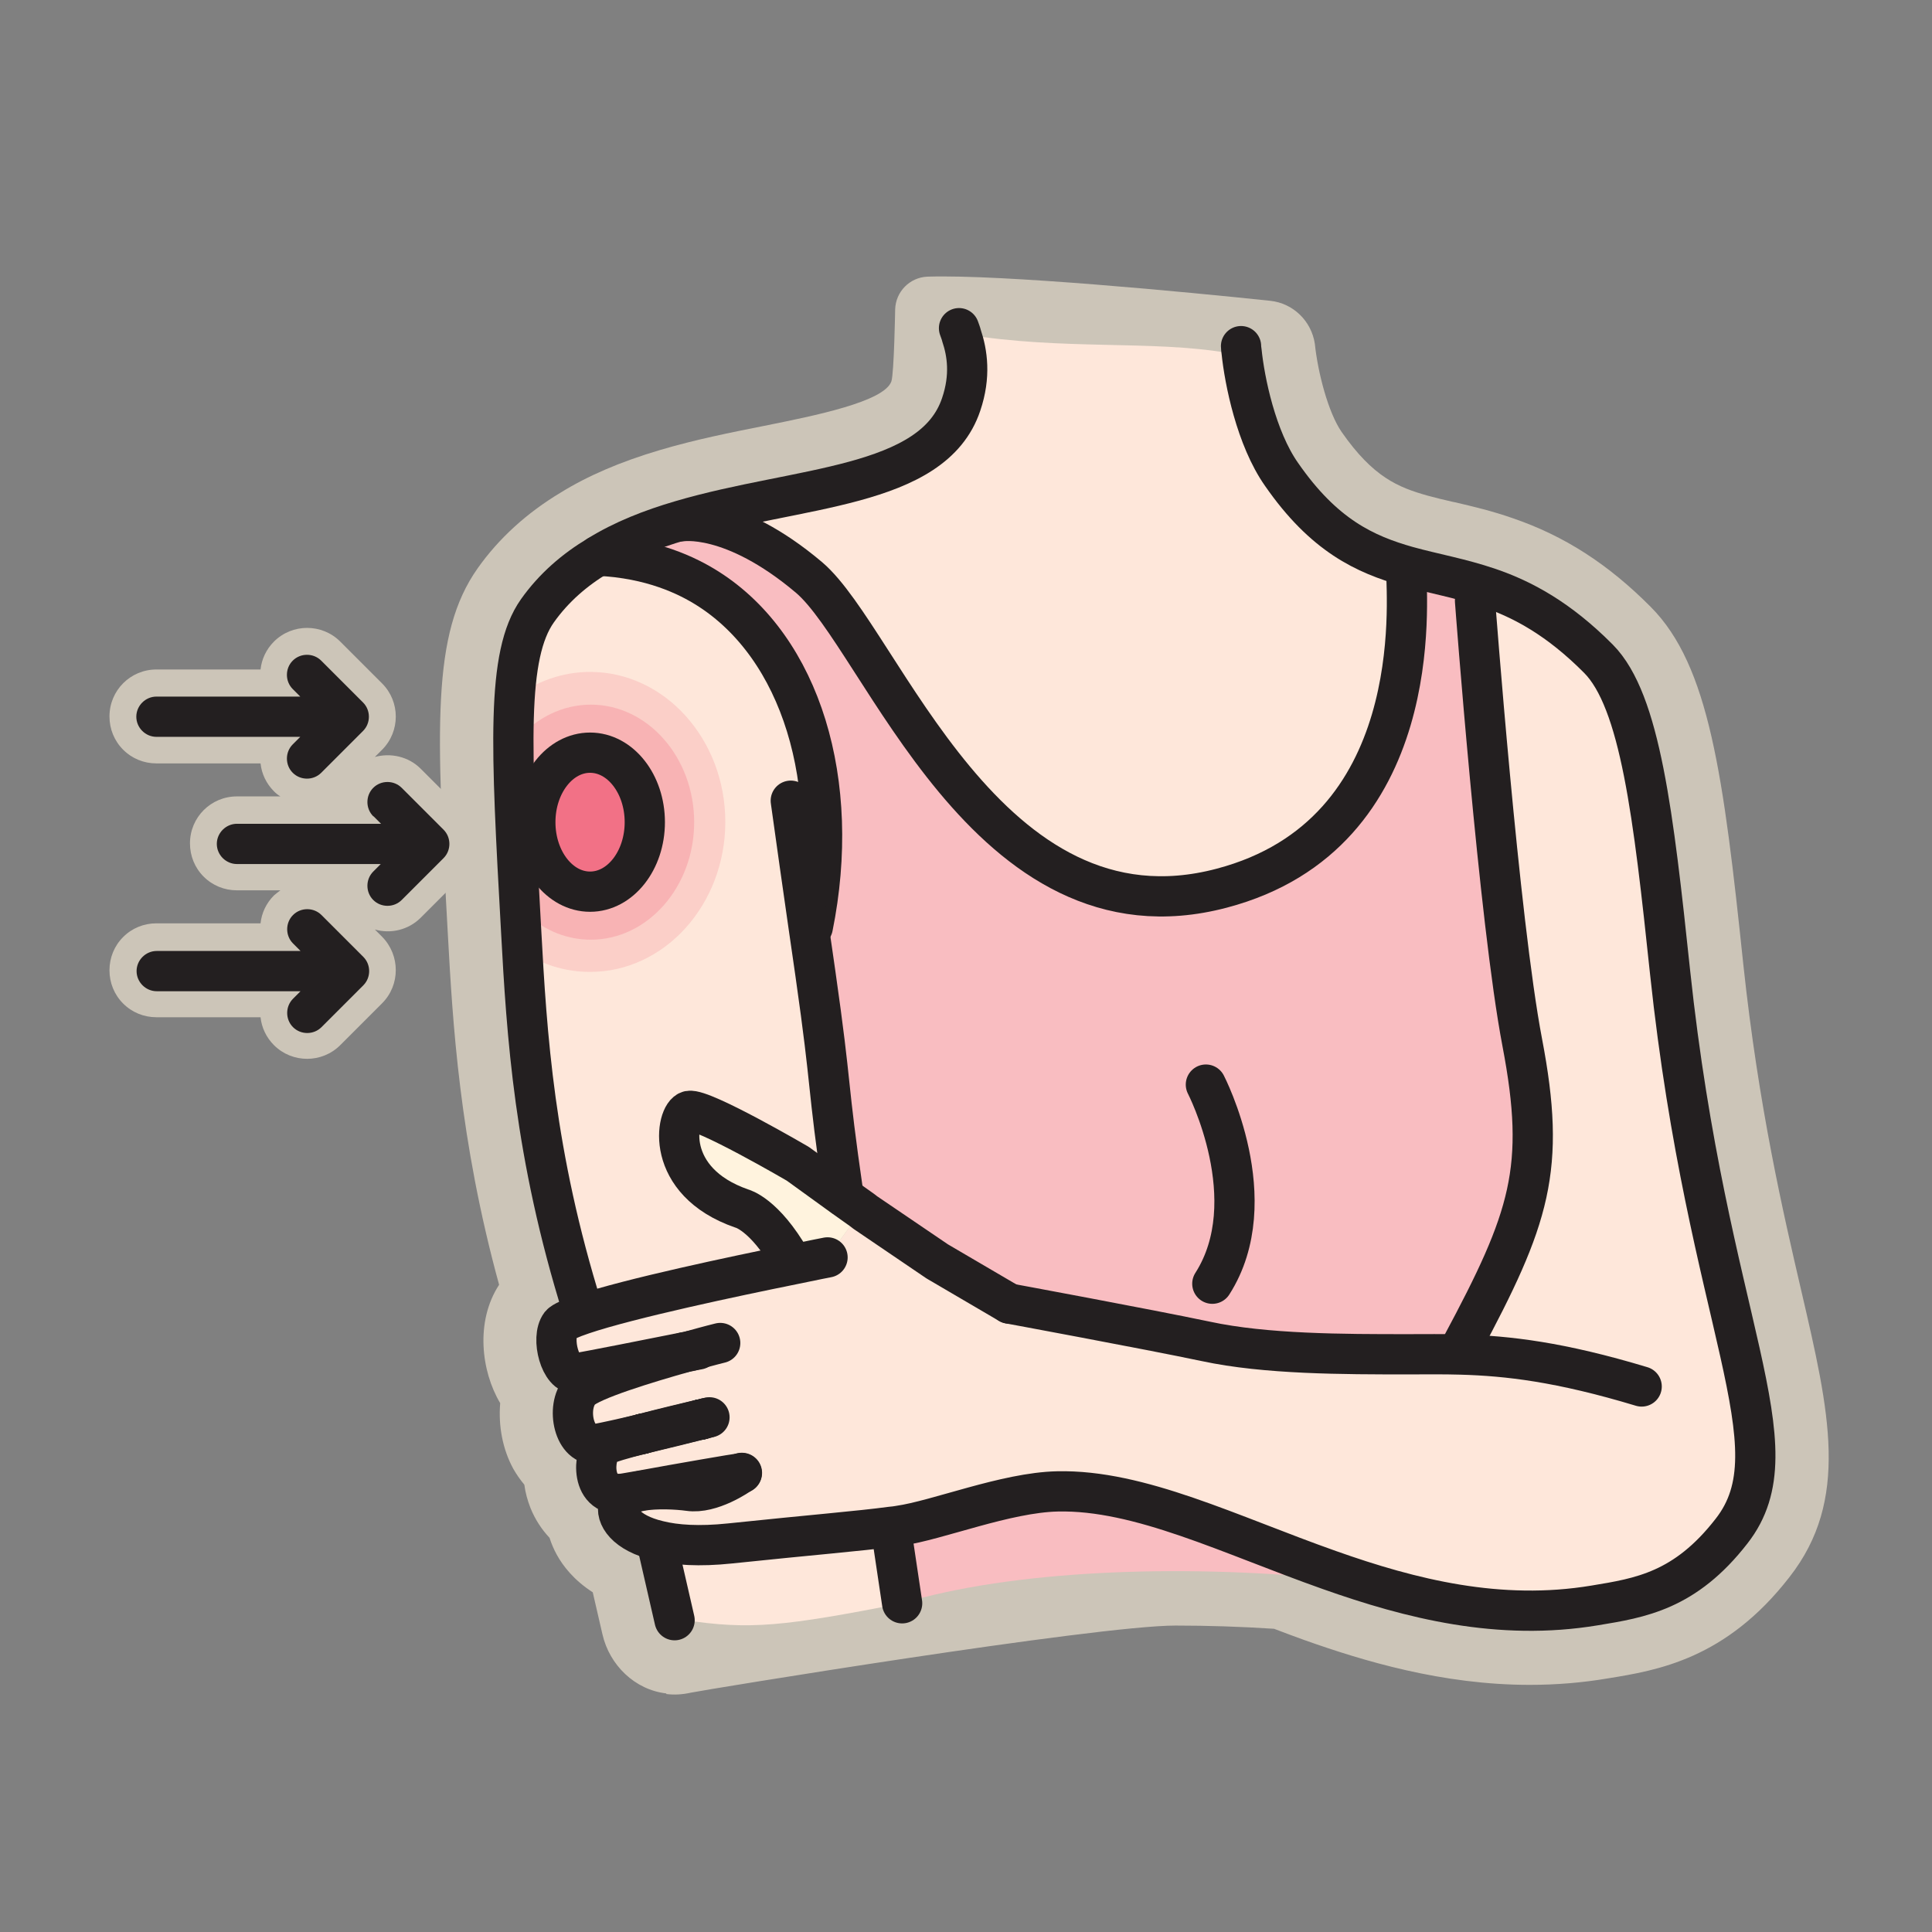 <svg viewBox="0 0 72 72" xmlns="http://www.w3.org/2000/svg">
  <rect x="0" y="0" width="72" height="72" fill="#808080" stroke="none"/>
  <defs>
    <style>
      .cls-1 {
        fill: none;
      }

      .cls-1, .cls-2 {
        stroke: #231f20;
        stroke-linecap: round;
        stroke-linejoin: round;
        stroke-width: 1.5px;
      }

      .cls-3 {
        fill: #f9bdc1;
      }

      .cls-4 {
        fill: #231f20;
      }

      .cls-5 {
        isolation: isolate;
      }

      .cls-6 {
        opacity: .2;
      }

      .cls-6, .cls-7 {
        mix-blend-mode: multiply;
      }

      .cls-6, .cls-7, .cls-2 {
        fill: #f27186;
      }

      .cls-7 {
        opacity: .3;
      }

      .cls-8 {
        fill: #fee7da;
      }

      .cls-9 {
        fill: #fff;
        opacity: 0;
      }

      .cls-10 {
        opacity: .6;
      }

      .cls-11 {
        fill: #fff3de;
      }
    </style>
  </defs>
  <g class="cls-5">
    <g data-name="Layer 2" id="Layer_2">
      <g data-name="Layer 1" id="Layer_1-2">
        <g>
          <rect height="72" width="72" class="cls-9"></rect>
          <g>
            <g class="cls-10">
              <path d="M24.84,63.11c-1.18-.13-2.13-1.06-2.39-2.21l-.36-1.56c-.7-.45-1.11-.98-1.34-1.4-.11-.2-.2-.41-.27-.63-.3-.32-.54-.69-.71-1.11-.11-.28-.19-.57-.23-.87-.15-.18-.29-.38-.41-.59-.4-.73-.56-1.6-.49-2.44,0,0,0,0,0-.01-.71-1.19-.93-3.05-.04-4.41-1.49-5.44-1.73-9.81-1.91-13.06-.43-7.68-.62-11.19,1.11-13.64.79-1.12,1.84-2.07,3.09-2.82,1-.62,2.22-1.15,3.71-1.59,1.32-.39,2.62-.65,3.88-.9,1.89-.38,4.48-.9,4.74-1.66.1-.31.14-2.68.14-2.68.02-.66.54-1.19,1.2-1.22,2.79-.09,9.75.58,12.78.9.85.09,1.53.75,1.66,1.6,0,0,0,0,0,0,.11,1.07.5,2.57,1,3.29,1.17,1.68,2.1,2.06,3.2,2.37.3.08.61.16.93.23,0,0,.1.02.1.02.64.15,1.37.32,2.14.59,1.93.66,3.56,1.71,5.15,3.31,2.18,2.19,2.71,6.29,3.45,13.34.57,5.32,1.49,9.26,2.16,12.15,1.05,4.52,1.81,7.78-.44,10.66-2.37,3.06-4.92,3.48-6.78,3.78-.94.16-1.92.24-2.9.24-3.26,0-6.2-.89-8.4-1.67-.36-.13-.71-.26-1.05-.39l-.08-.03c-1.23-.08-2.46-.12-3.67-.12-2.99,0-17.65,2.41-18.06,2.5-.31.07-.62.09-.93.05Z" class="cls-11"></path>
              <path d="M17.24,30.21l-1.56-1.56c-.46-.46-1.12-.6-1.71-.44l.27-.27c.68-.68.68-1.79,0-2.47l-1.56-1.56c-.68-.68-1.79-.68-2.47,0-.29.29-.46.66-.5,1.04h-3.88c-.97,0-1.75.78-1.75,1.75,0,.47.18.91.51,1.24.33.33.77.51,1.24.51h3.88c.04.38.21.75.5,1.04.07.07.15.14.24.19h-1.62c-.97,0-1.75.78-1.75,1.75,0,.47.18.91.51,1.24.33.33.77.51,1.24.51h1.62c-.08.06-.16.12-.24.19-.29.29-.46.66-.5,1.04h-3.88c-.47,0-.91.18-1.24.51s-.51.77-.51,1.24c0,.47.18.91.51,1.24.33.33.77.51,1.24.51h3.88c.04.38.21.75.5,1.04.68.68,1.79.68,2.47,0l1.56-1.56c.68-.68.68-1.79,0-2.48l-.27-.27c.59.17,1.25.02,1.71-.44l1.56-1.56c.68-.68.68-1.79,0-2.47Z" class="cls-11"></path>
            </g>
            <g>
              <g>
                <path d="M23.96,53.43c.81-.19,1.69-.41,2.15-.53-.47.11-1.36.32-2.15.53ZM26.13,52.9c.09-.02.17-.04.22-.06-.05.01-.13.03-.22.06ZM54.45,50.48l.02-.33c2.55-4.76,3.16-6.59,2.26-11.3-.87-4.55-1.76-16.46-1.76-16.46l.52-.48c1.26.43,2.6,1.15,4.08,2.64,1.56,1.57,2.05,5.83,2.67,11.69,1.4,13.13,4.77,17.65,2.29,20.82-1.73,2.23-3.4,2.49-5.1,2.77-3.55.59-6.84-.24-9.89-1.32-3.71-1.31-7.07-3-10.13-2.93-1.92.04-4.48,1.08-5.9,1.28-.1.02-.2.03-.31.04-1.18.16-2.95.3-6,.62-1.14.12-2.02.06-2.66-.1-1.23-.29-1.62-.93-1.48-1.36.08-.27.41-.42.83-.5.58-.1,1.34-.06,1.78,0,.83.12,1.85-.58,1.97-.66-.19.02-2.34.39-3.75.65-.22.04-.41.07-.58.1-1.36.25-1.21-1.51-.81-1.77.15-.1.74-.27,1.42-.44-.7.17-1.35.31-1.67.37-.86.15-1.18-1.38-.62-1.99.37-.39,2.48-1.03,3.9-1.43-1.1.22-3.66.73-4.07.79-.57.09-.95-1.32-.57-1.82.08-.1.38-.23.82-.38,1.74-.59,5.72-1.43,7.8-1.85.81-.17,1.33-.27,1.33-.27l1.28-1.77.13.1,2.68,1.82,2.68,1.57s5.09.94,7.33,1.41c2.23.48,5.13.48,7.52.48.67,0,1.32-.01,1.99.01Z" class="cls-8"></path>
                <path d="M56.73,38.85c.9,4.71.29,6.54-2.26,11.3l-.02.33c-.67-.02-1.32-.01-1.99-.01-2.39,0-5.29,0-7.52-.48-2.24-.47-7.33-1.41-7.33-1.41l-2.68-1.57-2.68-1.82-.13-.1-.69-.49h.01c-.65-4.49-.41-3.82-1.05-8.3-.08-.58-.17-1.16-.25-1.73l.15-.02c1.09-5.4-.44-10.41-3.9-12.61-.77-.49-2.11-1.14-4.1-1.23.93-.58,1.99-.99,3.08-1.31v.03s1.89-.35,4.78,2.09c2.71,2.3,6.61,13.9,15.38,11.58,7.67-2.02,6.88-10.75,6.88-11.83l.05-.16c.98.27,1.97.44,3.03.8l-.52.48s.89,11.91,1.76,16.46Z" class="cls-3"></path>
                <path d="M52.46,21.11l-.05.16c0,1.08.79,9.81-6.88,11.83-8.77,2.32-12.67-9.28-15.38-11.58-2.89-2.44-4.77-2.09-4.77-2.09v-.03c4.36-1.29,9.39-1.19,10.44-4.33.36-1.06.23-1.92.01-2.57l.13-.04c3.65.6,6.94.21,9.78.69l.53-.05c.11,1.08.54,3.23,1.49,4.58,1.58,2.28,3.11,2.98,4.7,3.43Z" class="cls-8"></path>
                <path d="M49.54,58.51l-.11.31c-5.57-.53-11.71-.3-15.81.93l-.39-2.61-.03-.24c.11-.01.21-.02.31-.04,1.42-.2,3.98-1.24,5.9-1.28,3.06-.07,6.42,1.62,10.13,2.93Z" class="cls-3"></path>
                <path d="M33.23,57.14l.39,2.61c-4.42.86-5.66,1-8.14.62h-.34s-.64-2.78-.64-2.78l.04-.17c.64.16,1.52.22,2.66.1,3.05-.32,4.82-.46,6-.62l.03.24Z" class="cls-8"></path>
                <path d="M32.12,45.09l-1.28,1.77s-.52.1-1.33.27l-.04-.17c-.99-1.72-1.82-1.92-1.82-1.92-2.93-1.01-2.47-3.53-1.97-3.64.51-.1,4.05,1.97,4.05,1.97l1.7,1.23.69.49Z" class="cls-11"></path>
                <path d="M30.14,34.57c.08.57.17,1.15.25,1.73.64,4.48.4,3.81,1.05,8.29h-.01s-1.7-1.22-1.7-1.22c0,0-3.54-2.07-4.05-1.97-.5.11-.96,2.63,1.97,3.64,0,0,.83.2,1.82,1.92l.04.17c-2.08.42-6.06,1.26-7.8,1.85v-.18c-1.81-5.79-2.08-10.26-2.29-14.14-.38-6.84-.56-10.25.61-11.9.61-.86,1.39-1.53,2.26-2.05,1.99.09,3.33.74,4.1,1.23,3.46,2.2,4.99,7.21,3.9,12.61l-.15.02Z" class="cls-8"></path>
                <path d="M19.18,26c.8-.6,1.77-.96,2.81-.96,2.78,0,5.04,2.51,5.04,5.59s-2.26,5.59-5.04,5.59c-.83,0-1.61-.22-2.3-.62" class="cls-6"></path>
                <path d="M19.3,27.54c.7-.79,1.66-1.28,2.72-1.28,2.12,0,3.85,1.97,3.85,4.38s-1.73,4.38-3.85,4.38c-.88,0-1.69-.33-2.33-.9" class="cls-7"></path>
              </g>
              <g>
                <path d="M21.71,48.8c-1.81-5.79-2.08-10.26-2.29-14.14-.38-6.84-.56-10.25.61-11.9.61-.86,1.39-1.53,2.26-2.05.93-.58,1.99-.99,3.08-1.31,4.37-1.29,9.4-1.19,10.45-4.33.36-1.06.23-1.92.01-2.57-.02-.09-.06-.18-.09-.27" class="cls-1"></path>
                <path d="M22.29,20.71c1.99.09,3.33.74,4.1,1.23,3.46,2.2,4.99,7.21,3.9,12.61" class="cls-1"></path>
                <path d="M29.47,29.84c.22,1.57.44,3.15.67,4.73.08.57.17,1.15.25,1.73.64,4.48.4,3.81,1.05,8.29" class="cls-1"></path>
                <path d="M37.61,48.58l-2.68-1.57-2.68-1.82-.13-.1-.69-.49-1.7-1.23s-3.54-2.07-4.05-1.97c-.5.11-.96,2.63,1.97,3.64,0,0,.83.2,1.82,1.92" class="cls-1"></path>
                <path d="M25.76,50.34c.17-.03.27-.05.27-.05" class="cls-1"></path>
                <path d="M30.84,46.86s-.52.1-1.33.27c-2.08.42-6.06,1.26-7.8,1.85-.44.15-.74.28-.82.38-.38.5,0,1.91.57,1.82.41-.06,2.97-.57,4.07-.79" class="cls-1"></path>
                <path d="M27.65,54.89h-.01c-.12.09-1.14.79-1.97.67-.44-.06-1.2-.1-1.78,0-.42.08-.75.23-.83.5-.14.43.25,1.07,1.48,1.36.64.16,1.52.22,2.66.1,3.05-.32,4.82-.46,6-.62.11-.01.21-.02.31-.04,1.42-.2,3.98-1.24,5.9-1.28,3.06-.07,6.42,1.62,10.13,2.93,3.05,1.08,6.34,1.91,9.89,1.32,1.7-.28,3.37-.54,5.1-2.77,2.48-3.17-.89-7.69-2.29-20.82-.62-5.86-1.11-10.12-2.67-11.69-1.48-1.49-2.82-2.21-4.08-2.64-1.06-.36-2.05-.53-3.03-.8-1.59-.45-3.12-1.15-4.7-3.43-.95-1.35-1.38-3.5-1.49-4.58-.01-.07-.02-.14-.02-.2" class="cls-1"></path>
                <path d="M23.92,53.44c-.68.17-1.27.34-1.42.44-.4.26-.55,2.02.81,1.77.17-.03.36-.06.58-.1,1.41-.26,3.56-.63,3.75-.65" class="cls-1"></path>
                <path d="M26.11,52.9c-.47.11-1.36.32-2.15.53" class="cls-1"></path>
                <path d="M26.44,52.82s-.03.01-.09.02c-.05.01-.13.03-.22.06" class="cls-1"></path>
                <path d="M26.13,52.9c.09-.02.17-.04.22-.06" class="cls-1"></path>
                <path d="M26.13,52.9h-.02" class="cls-1"></path>
                <path d="M23.96,53.43c.81-.19,1.69-.41,2.15-.53" class="cls-1"></path>
                <path d="M23.96,53.43h0s-.02,0-.03.01" class="cls-1"></path>
                <path d="M26.84,50.05s-.45.11-1.08.29c-.08.02-.15.04-.23.05-1.42.4-3.53,1.04-3.9,1.43-.56.61-.24,2.14.62,1.99.32-.06.97-.2,1.67-.37" class="cls-1"></path>
                <path d="M37.61,48.58s5.09.94,7.33,1.41c2.23.48,5.13.48,7.52.48.67,0,1.32-.01,1.99.01,1.74.05,3.68.27,6.73,1.19" class="cls-1"></path>
                <path d="M25.38,19.43s1.88-.35,4.77,2.09c2.71,2.3,6.61,13.9,15.38,11.58,7.67-2.02,6.88-10.75,6.88-11.83" class="cls-1"></path>
                <path d="M44.94,40.42s2.23,4.31.24,7.42" class="cls-1"></path>
                <path d="M54.97,22.39s.89,11.91,1.76,16.46c.9,4.71.29,6.54-2.26,11.3" class="cls-1"></path>
                <line y2="60.38" x2="25.14" y1="57.59" x1="24.5" class="cls-1"></line>
                <line y2="59.75" x2="33.62" y1="57.14" x1="33.23" class="cls-1"></line>
              </g>
            </g>
            <ellipse ry="2.59" rx="2.04" cy="30.64" cx="21.99" class="cls-2"></ellipse>
            <g>
              <path d="M10.92,34.1c-.29.29-.29.77,0,1.06l.28.28h-5.36c-.41,0-.75.34-.75.75s.34.75.75.75h5.36s-.28.28-.28.28c-.29.29-.29.77,0,1.06s.77.29,1.06,0l1.56-1.56c.29-.29.29-.77,0-1.06l-1.56-1.56c-.29-.29-.77-.29-1.06,0Z" class="cls-4"></path>
              <path d="M5.08,26.71c0,.41.34.75.75.75h5.36s-.28.28-.28.28c-.29.29-.29.77,0,1.06s.77.29,1.06,0l1.56-1.56c.29-.29.29-.77,0-1.06l-1.56-1.56c-.29-.29-.77-.29-1.06,0s-.29.77,0,1.06l.28.28h-5.36c-.41,0-.75.34-.75.75Z" class="cls-4"></path>
              <path d="M13.92,30.42l.28.28h-5.37c-.41,0-.75.34-.75.75s.34.75.75.75h5.36s-.28.28-.28.28c-.29.29-.29.77,0,1.06s.77.29,1.06,0l1.56-1.56c.29-.29.29-.77,0-1.06l-1.56-1.56c-.29-.29-.77-.29-1.06,0s-.29.77,0,1.06Z" class="cls-4"></path>
            </g>
          </g>
        </g>
      </g>
    </g>
  </g>
</svg>